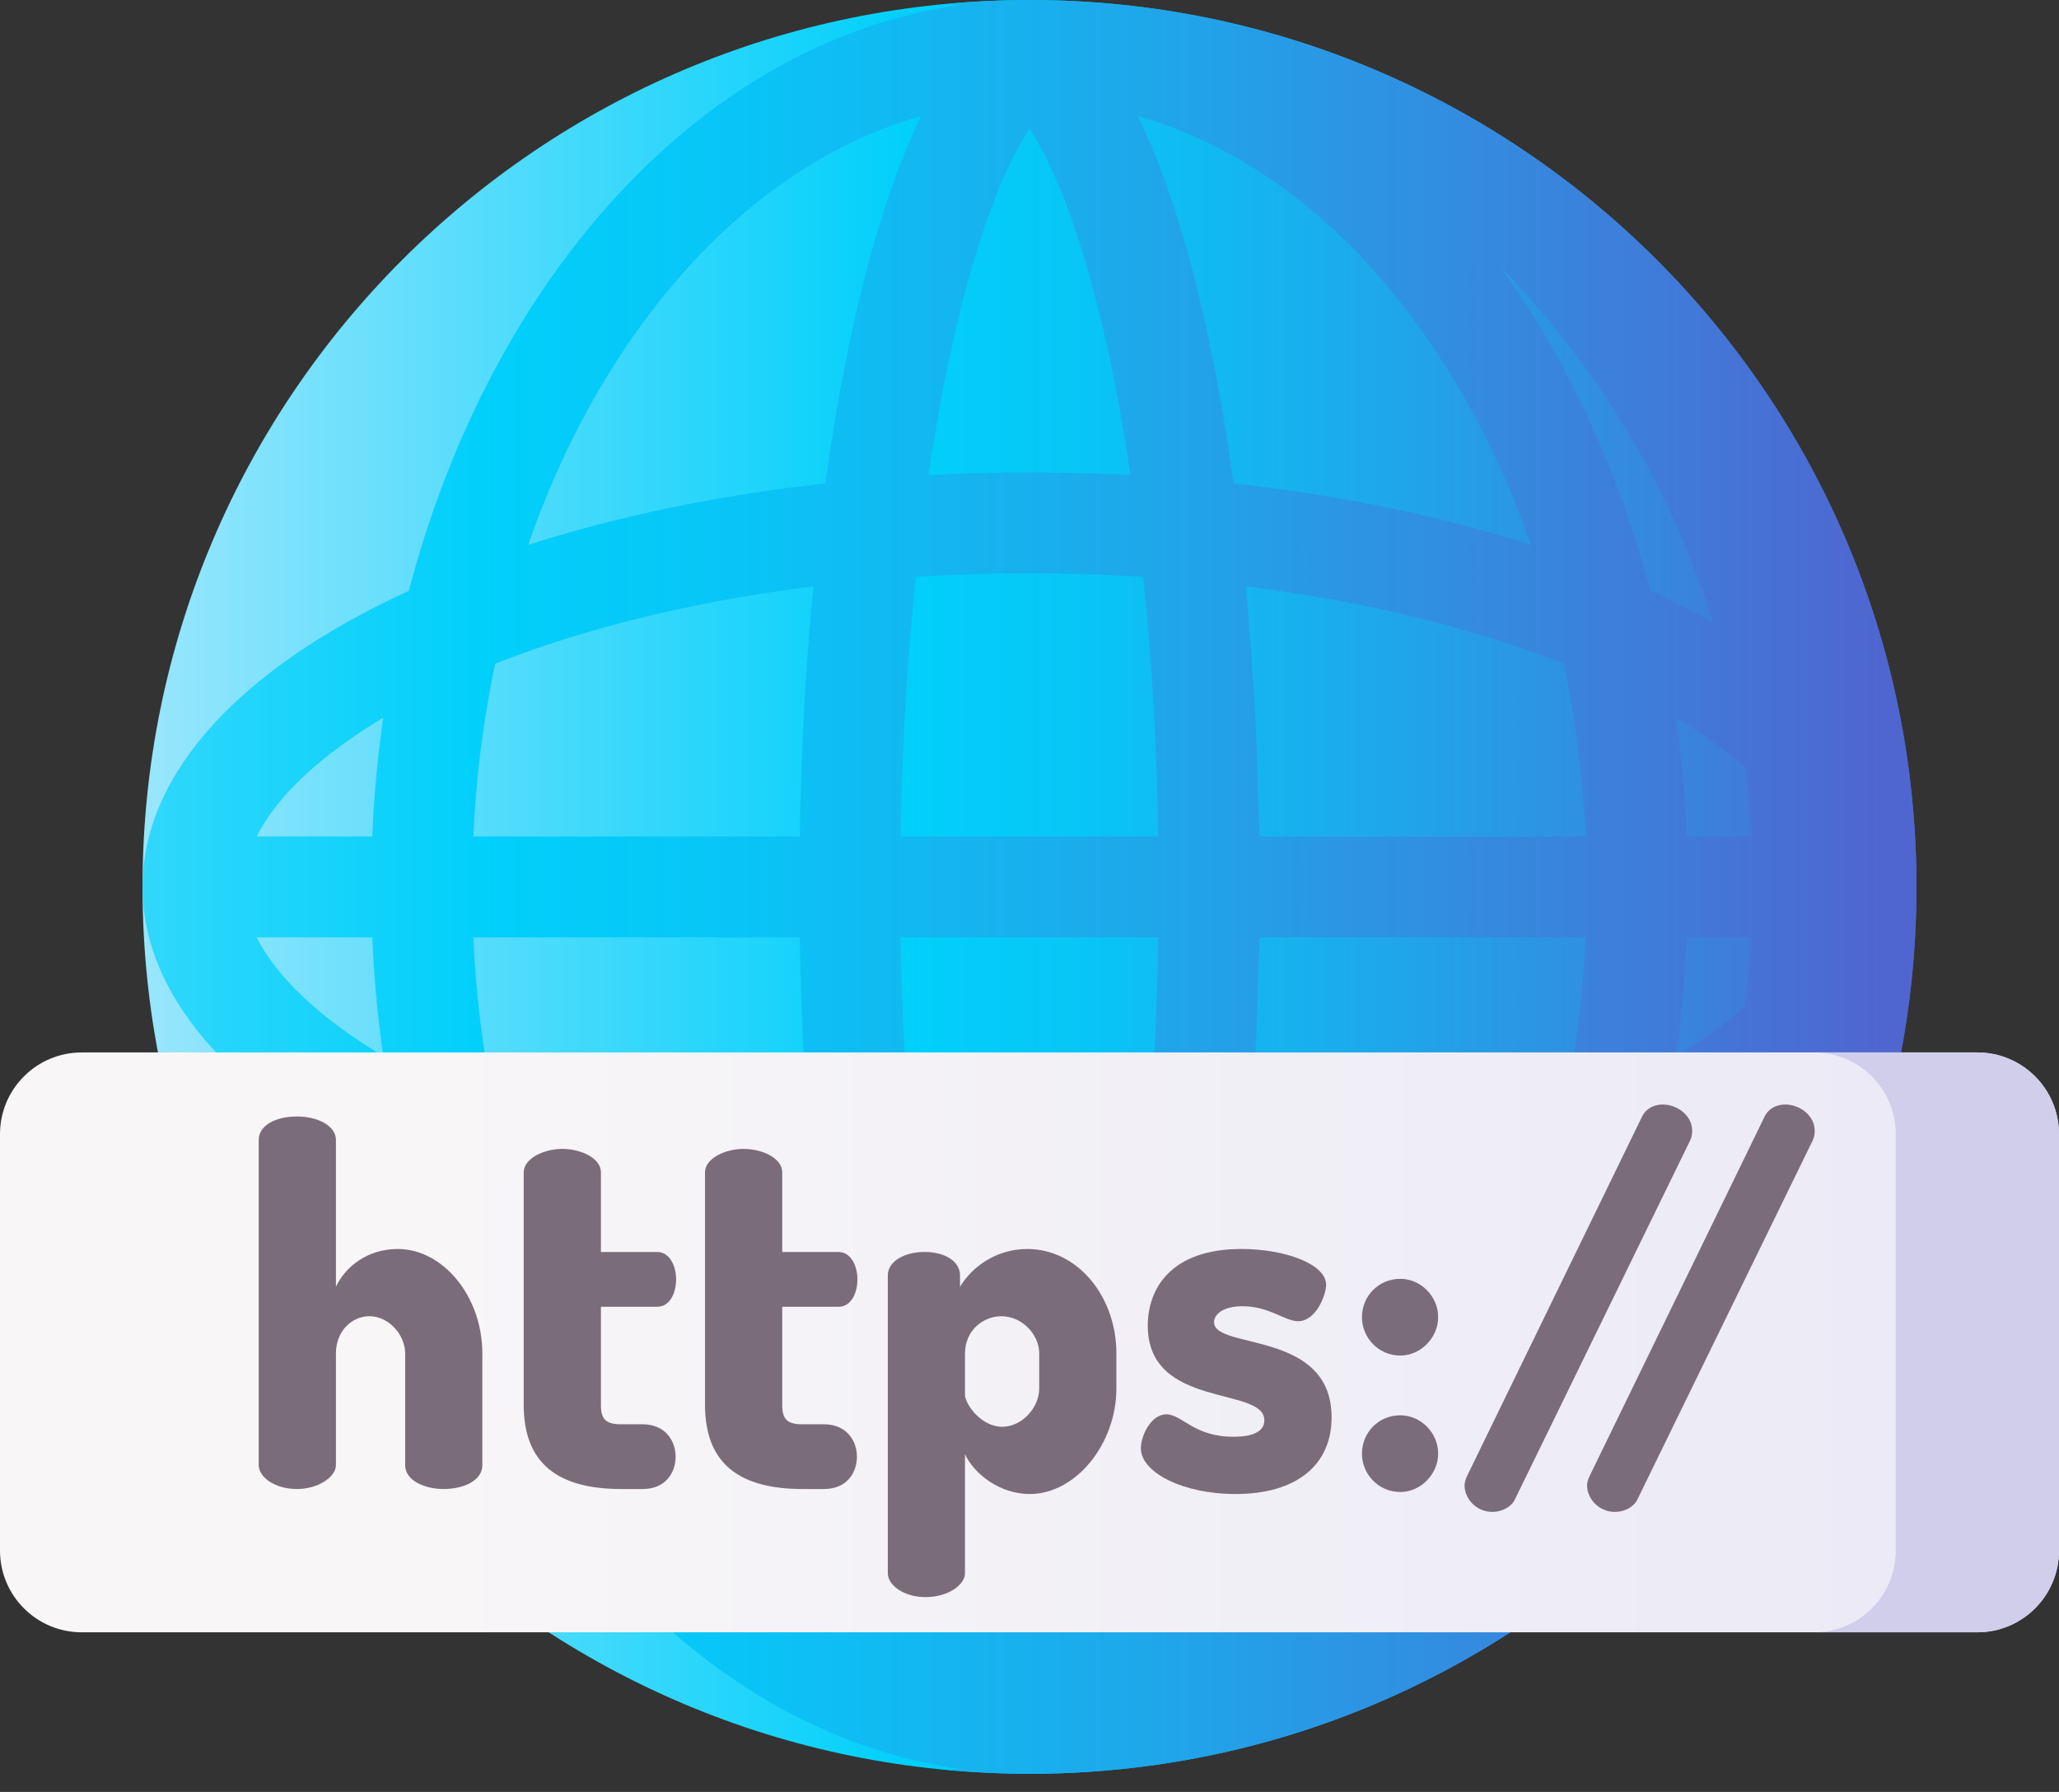 <?xml version="1.0" encoding="UTF-8"?> <svg xmlns="http://www.w3.org/2000/svg" width="54" height="47" viewBox="0 0 54 47" fill="none"><rect x="0" y="0" width="54" height="47" fill="#333333" stroke="none"/><path d="M27 46.524C39.847 46.524 50.262 36.109 50.262 23.262C50.262 10.415 39.847 0 27 0C14.153 0 3.738 10.415 3.738 23.262C3.738 36.109 14.153 46.524 27 46.524Z" fill="url(#icon_globe_paint_0)"></path><path d="M50.262 23.262C50.262 23.262 50.262 23.262 50.262 23.262C50.262 10.417 39.852 0.005 27.008 0C27.005 0 27.003 0 27 0C26.998 0 26.997 0 26.996 0C26.275 0 25.563 0.035 24.859 0.099C24.962 0.108 25.064 0.12 25.166 0.131C18.46 1.085 12.899 7.212 10.722 15.496C6.413 17.469 3.738 20.219 3.738 23.262C3.738 26.305 6.413 29.055 10.722 31.028C12.899 39.312 18.46 45.439 25.166 46.394C25.064 46.404 24.962 46.416 24.859 46.425C25.564 46.489 26.278 46.524 27 46.524C39.847 46.524 50.262 36.11 50.262 23.263C50.262 23.262 50.262 23.262 50.262 23.262ZM10.05 18.827C9.904 19.842 9.807 20.881 9.763 21.939H6.731C7.268 20.878 8.416 19.8 10.05 18.827ZM6.731 24.586H9.763C9.807 25.643 9.904 26.682 10.05 27.697C8.416 26.724 7.268 25.646 6.731 24.586ZM45.942 21.939H44.237C44.193 20.881 44.096 19.842 43.95 18.827C44.649 19.243 45.258 19.679 45.77 20.124C45.85 20.722 45.908 21.327 45.942 21.939ZM44.237 24.586H45.942C45.908 25.197 45.85 25.802 45.77 26.4C45.258 26.845 44.649 27.281 43.95 27.697C44.096 26.682 44.193 25.643 44.237 24.586ZM44.931 16.337C44.412 16.044 43.86 15.762 43.278 15.496C42.43 12.27 41.069 9.372 39.328 6.978C41.878 9.578 43.822 12.774 44.931 16.337ZM29.982 15.13C30.206 17.29 30.341 19.588 30.378 21.939H23.622C23.659 19.588 23.794 17.29 24.018 15.13C24.999 15.068 25.994 15.036 27 15.036C28.006 15.036 29.001 15.068 29.982 15.13ZM29.838 3.043C32.532 3.802 35.038 5.635 37.083 8.391C38.356 10.107 39.385 12.09 40.148 14.292C37.82 13.545 35.187 12.991 32.353 12.679C31.79 8.584 30.911 5.217 29.838 3.043ZM30.378 24.586C30.341 26.936 30.206 29.234 29.982 31.394C29.001 31.456 28.006 31.488 27 31.488C25.994 31.488 24.999 31.456 24.018 31.394C23.794 29.234 23.659 26.936 23.622 24.586H30.378ZM32.353 33.845C35.187 33.533 37.82 32.979 40.148 32.232C39.385 34.434 38.356 36.417 37.083 38.133C35.945 39.666 34.665 40.914 33.289 41.849C32.152 42.623 30.67 41.551 31.054 40.23C31.58 38.417 32.022 36.258 32.353 33.845ZM35.541 30.684C34.604 30.869 33.645 31.022 32.668 31.144C32.867 29.081 32.99 26.878 33.025 24.586H41.587C41.517 26.131 41.326 27.645 41.013 29.116C39.379 29.762 37.545 30.288 35.541 30.684ZM33.025 21.939C32.991 19.646 32.868 17.444 32.669 15.38C33.645 15.502 34.604 15.655 35.541 15.84C37.545 16.236 39.379 16.763 41.013 17.408C41.326 18.879 41.517 20.394 41.587 21.939H33.025ZM24.977 9.03C25.381 7.218 25.869 5.656 26.387 4.512C26.622 3.991 26.832 3.626 27 3.375C27.168 3.626 27.378 3.991 27.613 4.512C28.131 5.656 28.619 7.218 29.023 9.03C29.261 10.098 29.47 11.248 29.649 12.46C28.779 12.414 27.896 12.389 27 12.389C26.104 12.389 25.221 12.414 24.351 12.46C24.53 11.248 24.739 10.098 24.977 9.03ZM16.917 8.391C18.962 5.635 21.468 3.802 24.162 3.043C23.089 5.217 22.209 8.584 21.646 12.679C18.813 12.991 16.18 13.545 13.852 14.292C14.615 12.09 15.643 10.107 16.917 8.391ZM12.987 17.408C14.621 16.763 16.454 16.236 18.459 15.84C19.396 15.655 20.355 15.502 21.331 15.38C21.132 17.444 21.009 19.646 20.975 21.939H12.413C12.482 20.394 12.674 18.879 12.987 17.408ZM12.413 24.586H20.975C21.009 26.878 21.132 29.081 21.331 31.144C20.355 31.022 19.396 30.869 18.459 30.684C16.454 30.288 14.621 29.762 12.986 29.116C12.674 27.645 12.482 26.131 12.413 24.586ZM16.917 38.133C15.643 36.417 14.615 34.434 13.852 32.232C16.18 32.979 18.813 33.533 21.646 33.845C21.978 36.258 22.42 38.417 22.946 40.23C23.33 41.551 21.848 42.623 20.711 41.85C19.335 40.914 18.055 39.666 16.917 38.133ZM24.351 34.065C25.221 34.111 26.104 34.135 27 34.135C27.896 34.135 28.779 34.111 29.649 34.065C29.47 35.276 29.261 36.426 29.023 37.494C28.619 39.306 28.131 40.868 27.613 42.013C27.611 42.018 27.609 42.023 27.606 42.028C27.37 42.547 26.63 42.547 26.394 42.028C26.391 42.023 26.389 42.018 26.387 42.013C25.869 40.868 25.381 39.306 24.977 37.494C24.739 36.426 24.53 35.276 24.351 34.065ZM39.328 39.546C41.069 37.152 42.43 34.254 43.278 31.028C43.86 30.762 44.412 30.48 44.931 30.187C43.822 33.75 41.878 36.946 39.328 39.546Z" fill="url(#icon_globe_paint_1)"></path><path d="M51.856 42.813H2.144C0.96 42.813 0 41.853 0 40.669V29.747C0 28.563 0.96 27.604 2.144 27.604H51.856C53.04 27.604 54 28.563 54 29.747V40.669C54 41.853 53.04 42.813 51.856 42.813Z" fill="url(#icon_globe_paint_2)"></path><path d="M51.856 27.604H47.575C48.759 27.604 49.719 28.563 49.719 29.747V40.669C49.719 41.853 48.759 42.813 47.575 42.813H51.856C53.04 42.813 54 41.853 54 40.669V29.747C54 28.563 53.04 27.604 51.856 27.604Z" fill="url(#icon_globe_paint_3)"></path><path d="M8.81 38.428C8.81 38.741 8.34 39.055 7.791 39.055C7.203 39.055 6.785 38.741 6.785 38.428V29.898C6.785 29.532 7.203 29.284 7.791 29.284C8.34 29.284 8.81 29.532 8.81 29.898V33.751C9.045 33.242 9.62 32.759 10.43 32.759C11.618 32.759 12.65 34 12.65 35.502V38.428C12.65 38.846 12.141 39.055 11.632 39.055C11.161 39.055 10.626 38.846 10.626 38.428V35.502C10.626 35.005 10.195 34.522 9.685 34.522C9.254 34.522 8.81 34.888 8.81 35.502V38.428Z" fill="#7A6D79"></path><path d="M15.76 36.848C15.76 37.227 15.89 37.357 16.295 37.357H16.857C17.445 37.357 17.719 37.788 17.719 38.206C17.719 38.637 17.445 39.055 16.857 39.055H16.295C14.636 39.055 13.735 38.389 13.735 36.848V30.748C13.735 30.382 14.271 30.134 14.741 30.134C15.25 30.134 15.76 30.382 15.76 30.748V32.838H17.236C17.562 32.838 17.732 33.203 17.732 33.556C17.732 33.922 17.562 34.275 17.236 34.275H15.76V36.848Z" fill="#7A6D79"></path><path d="M20.515 36.848C20.515 37.227 20.645 37.357 21.05 37.357H21.612C22.2 37.357 22.474 37.788 22.474 38.206C22.474 38.637 22.2 39.055 21.612 39.055H21.05C19.391 39.055 18.49 38.389 18.49 36.848V30.748C18.49 30.382 19.025 30.134 19.496 30.134C20.005 30.134 20.515 30.382 20.515 30.748V32.838H21.991C22.317 32.838 22.487 33.203 22.487 33.556C22.487 33.922 22.317 34.275 21.991 34.275H20.515V36.848Z" fill="#7A6D79"></path><path d="M25.178 33.451V33.752C25.478 33.242 26.118 32.759 26.941 32.759C28.26 32.759 29.279 34 29.279 35.502V36.416C29.279 37.866 28.221 39.186 27.006 39.186C26.236 39.186 25.556 38.676 25.308 38.141V41.263C25.308 41.576 24.851 41.89 24.276 41.89C23.702 41.89 23.284 41.576 23.284 41.263V33.451C23.284 33.086 23.715 32.837 24.25 32.837C24.786 32.837 25.178 33.086 25.178 33.451ZM27.255 35.502C27.255 35.006 26.811 34.523 26.262 34.523C25.792 34.523 25.308 34.888 25.308 35.502V36.586C25.308 36.809 25.713 37.422 26.288 37.422C26.797 37.422 27.255 36.926 27.255 36.416V35.502Z" fill="#7A6D79"></path><path d="M33.159 37.252C33.159 36.351 30.102 36.965 30.102 34.771C30.102 33.804 30.703 32.759 32.558 32.759C33.695 32.759 34.779 33.151 34.779 33.7C34.779 33.961 34.517 34.653 34.047 34.653C33.695 34.653 33.29 34.261 32.584 34.261C32.062 34.261 31.84 34.483 31.84 34.679C31.84 35.411 34.923 34.875 34.923 37.174C34.923 38.402 34.034 39.186 32.401 39.186C31.03 39.186 29.92 38.624 29.92 37.984C29.92 37.67 30.181 37.096 30.586 37.096C31.004 37.096 31.304 37.684 32.349 37.684C33.041 37.684 33.159 37.435 33.159 37.252Z" fill="#7A6D79"></path><path d="M37.718 34.548C37.718 35.084 37.261 35.554 36.725 35.554C36.15 35.554 35.719 35.084 35.719 34.548C35.719 33.999 36.15 33.542 36.725 33.542C37.261 33.542 37.718 33.999 37.718 34.548ZM37.718 38.127C37.718 38.663 37.261 39.133 36.725 39.133C36.15 39.133 35.719 38.663 35.719 38.127C35.719 37.579 36.15 37.121 36.725 37.121C37.261 37.121 37.718 37.579 37.718 38.127Z" fill="#7A6D79"></path><path d="M44.38 29.663C44.38 29.741 44.367 29.832 44.327 29.911L39.73 39.329C39.638 39.525 39.39 39.655 39.142 39.655C38.698 39.655 38.41 39.289 38.41 38.963C38.41 38.885 38.436 38.793 38.475 38.715L43.06 29.297C43.165 29.075 43.374 28.97 43.609 28.97C43.975 28.97 44.38 29.245 44.38 29.663Z" fill="#7A6D79"></path><path d="M47.593 29.663C47.593 29.741 47.58 29.832 47.541 29.911L42.943 39.329C42.851 39.525 42.603 39.655 42.355 39.655C41.911 39.655 41.623 39.289 41.623 38.963C41.623 38.885 41.65 38.793 41.689 38.715L46.274 29.297C46.378 29.075 46.587 28.97 46.822 28.97C47.188 28.97 47.593 29.245 47.593 29.663Z" fill="#7A6D79"></path><defs><linearGradient id="icon_globe_paint_0" x1="3.738" y1="23.262" x2="50.262" y2="23.262" gradientUnits="userSpaceOnUse"><stop stop-color="#99E6FC"></stop><stop offset="0.43" stop-color="#01D0FB"></stop><stop offset="0.526" stop-color="#08C6F7"></stop><stop offset="0.692" stop-color="#1DA9EB"></stop><stop offset="0.907" stop-color="#3F7CD9"></stop><stop offset="1" stop-color="#4F66D0"></stop></linearGradient><linearGradient id="icon_globe_paint_1" x1="-15.247" y1="23.262" x2="49.363" y2="23.262" gradientUnits="userSpaceOnUse"><stop stop-color="#99E6FC"></stop><stop offset="0.43" stop-color="#01D0FB"></stop><stop offset="0.526" stop-color="#08C6F7"></stop><stop offset="0.692" stop-color="#1DA9EB"></stop><stop offset="0.907" stop-color="#3F7CD9"></stop><stop offset="1" stop-color="#4F66D0"></stop></linearGradient><linearGradient id="icon_globe_paint_2" x1="0" y1="35.208" x2="62.467" y2="35.208" gradientUnits="userSpaceOnUse"><stop stop-color="#F8F6F7"></stop><stop offset="0.179" stop-color="#F8F6F7"></stop><stop offset="1" stop-color="#E7E6F5"></stop></linearGradient><linearGradient id="icon_globe_paint_3" x1="23.929" y1="35.208" x2="47.119" y2="35.208" gradientUnits="userSpaceOnUse"><stop stop-color="#F8F6F7"></stop><stop offset="1" stop-color="#D1CEEB"></stop></linearGradient></defs></svg> 